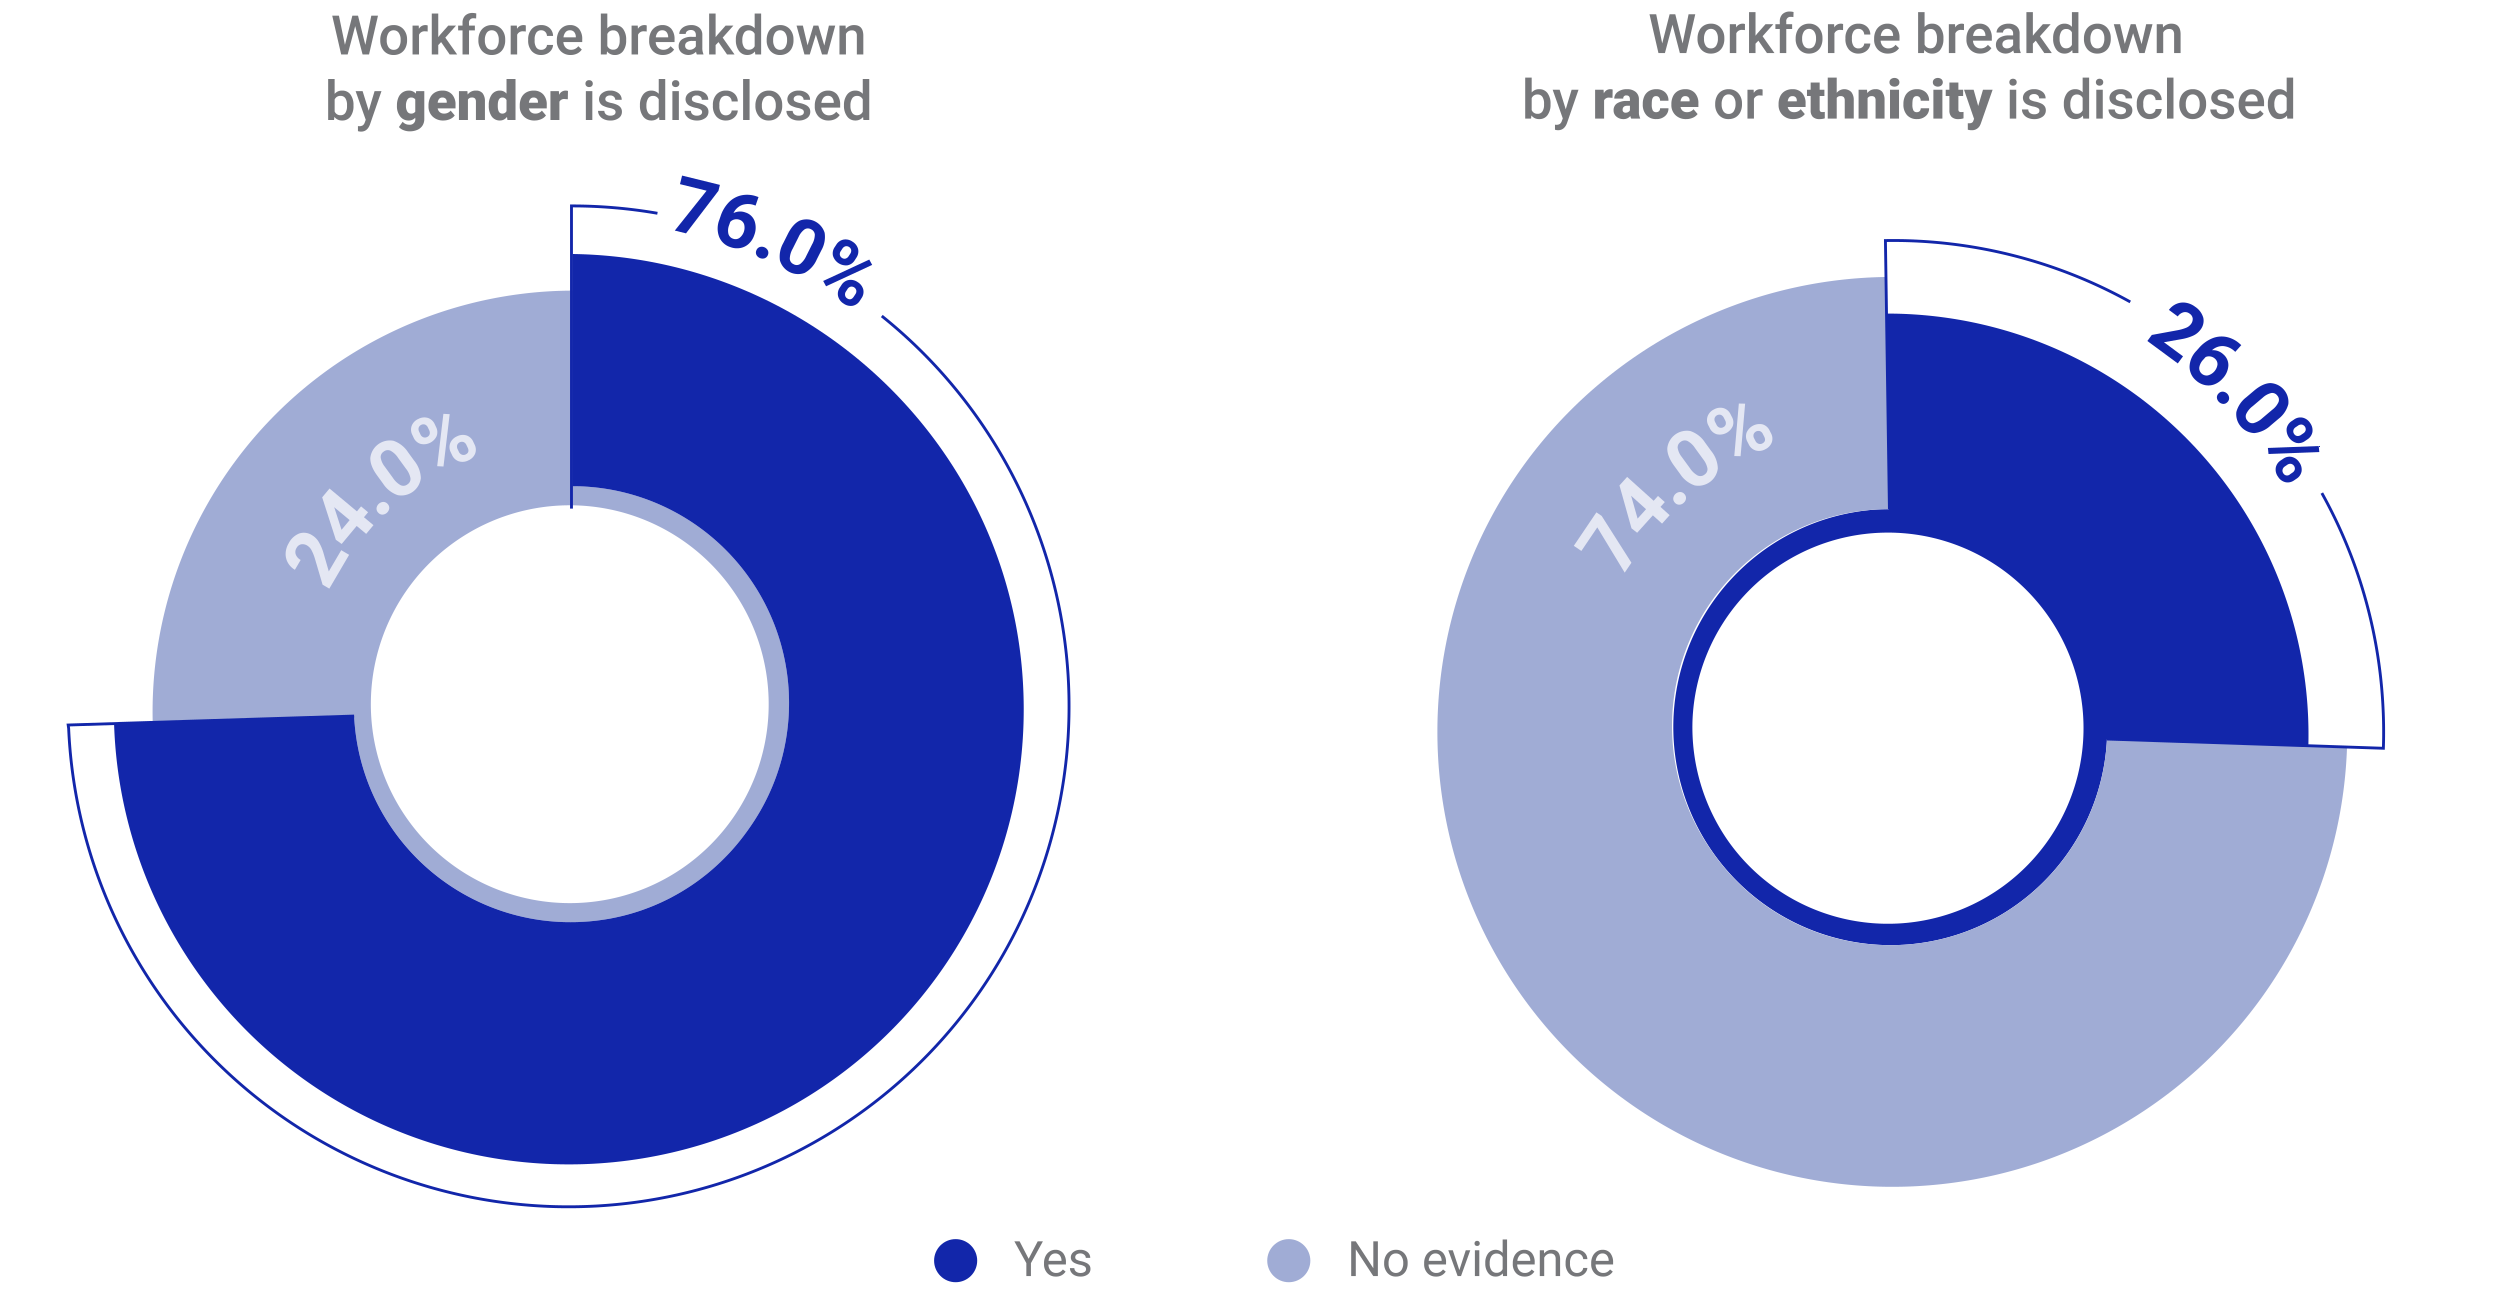 <svg xmlns="http://www.w3.org/2000/svg" viewBox="0 0 870 453.187">
  <g id="Layer_3" data-name="Layer 3">
    <path d="M260.764,288.183a75.451,75.451,0,0,0-56.92-118.846c-1.574-.1-3.136-.132-4.692-.133l.68-68.071A146.606,146.606,0,0,0,53.148,251.528l70.086-2.342a75.434,75.434,0,0,0,137.53,39Zm-5.6-3.671a69.224,69.224,0,1,1,12.3-41.767A69.161,69.161,0,0,1,255.164,284.512Z" fill="#a0acd5"/>
    <path d="M39.7,251.978l13.448-.45,70.086-2.342a76.234,76.234,0,0,0,.753,7.588,75.365,75.365,0,0,0,77.107,64.1h0c1.173-.039,2.336-.113,3.494-.2.212-.017.423-.032.634-.05q1.663-.146,3.3-.363c.218-.028.435-.061.652-.091,1.122-.158,2.239-.333,3.344-.539.044-.008.086-.018.13-.027,1.071-.2,2.132-.432,3.186-.679.219-.051.438-.1.655-.153q1.548-.376,3.07-.818c.238-.068.474-.14.71-.211,1.028-.308,2.05-.63,3.058-.98.113-.039.223-.082.335-.122.924-.325,1.838-.672,2.745-1.032.245-.1.489-.192.732-.291q1.393-.57,2.755-1.194c.273-.124.543-.252.813-.38.882-.416,1.759-.843,2.621-1.292.218-.113.431-.231.647-.346q1.122-.6,2.22-1.232c.28-.162.561-.321.838-.485q1.209-.719,2.387-1.481c.307-.2.612-.4.917-.6q1.059-.705,2.094-1.443c.327-.234.649-.474.972-.713q.862-.637,1.7-1.3c.307-.241.615-.48.918-.726q1.022-.828,2.011-1.691c.325-.283.646-.57.967-.858q.811-.731,1.6-1.485c.395-.376.783-.757,1.169-1.142q.649-.647,1.284-1.308c.308-.322.618-.642.92-.969q.849-.92,1.665-1.868c.311-.359.617-.723.921-1.088q.633-.76,1.245-1.538.579-.733,1.139-1.482.506-.675,1-1.36c.274-.383.55-.764.817-1.153a75.45,75.45,0,0,0-56.923-118.841c-1.574-.1-3.136-.132-4.692-.133l.1-80.816C283.243,89.554,353.327,156.56,356.163,241.4A158.32,158.32,0,1,1,39.7,251.978Z" fill="#1226aa"/>
    <g>
      <path d="M250.02,66.406l-11.287,14.8-3.905-.961L245.9,66.365l-9.268-2.281.734-2.983,13.16,3.24Z" fill="#1226aa"/>
      <path d="M263.961,68.575l-1.019,2.968-.349-.12a6.47,6.47,0,0,0-4.371-.079,5.466,5.466,0,0,0-2.967,2.814,5.19,5.19,0,0,1,4.159-.216A4.889,4.889,0,0,1,262.6,76.93a7.186,7.186,0,0,1-.136,4.944,7.07,7.07,0,0,1-1.867,2.941,5.809,5.809,0,0,1-2.936,1.487,6.655,6.655,0,0,1-3.447-.292,6.22,6.22,0,0,1-3.947-3.585,8.18,8.18,0,0,1,.063-5.93l.445-1.3a12.328,12.328,0,0,1,2.908-4.835,8.647,8.647,0,0,1,4.407-2.4,9.926,9.926,0,0,1,5.275.411Zm-6.642,7.895a3.051,3.051,0,0,0-1.739-.089,2.889,2.889,0,0,0-1.46.841l-.376,1.095a5.128,5.128,0,0,0-.257,3.063,2.428,2.428,0,0,0,1.647,1.7,2.4,2.4,0,0,0,2.19-.271,4.539,4.539,0,0,0,1.628-4.762A2.493,2.493,0,0,0,257.319,76.47Z" fill="#1226aa"/>
      <path d="M263.234,87.1a1.922,1.922,0,0,1,1.137-1.124,2.382,2.382,0,0,1,2.844,1.2,1.916,1.916,0,0,1-.007,1.6,1.891,1.891,0,0,1-1.123,1.108,2.419,2.419,0,0,1-2.856-1.2A1.89,1.89,0,0,1,263.234,87.1Z" fill="#1226aa"/>
      <path d="M284.252,90.253a9.729,9.729,0,0,1-4.2,4.707,6.584,6.584,0,0,1-8.622-4.278,9.439,9.439,0,0,1,1.138-6.065l1.583-3.158q1.8-3.6,4.226-4.71a6.6,6.6,0,0,1,8.6,4.286,9.4,9.4,0,0,1-1.135,6.059Zm-1.666-5.18a7.019,7.019,0,0,0,.975-3.4,2.2,2.2,0,0,0-1.333-1.886,2.166,2.166,0,0,0-2.238.037,6.594,6.594,0,0,0-2.059,2.592l-2.093,4.176A7.392,7.392,0,0,0,274.845,90a2.176,2.176,0,0,0,1.322,1.939,2.14,2.14,0,0,0,2.294-.075,7.213,7.213,0,0,0,2.08-2.707Z" fill="#1226aa"/>
      <path d="M287.473,99.633l-1.009-1.855,16.045-7.449,1.01,1.855Zm3.552-14.477a3.8,3.8,0,0,1,2.527-1.776,4.16,4.16,0,0,1,3.119.72,4.221,4.221,0,0,1,1.946,2.567,3.863,3.863,0,0,1-.648,3.094l-.518.8a3.746,3.746,0,0,1-2.523,1.77,4.734,4.734,0,0,1-5.049-3.3,3.836,3.836,0,0,1,.635-3.087Zm1.79,14.056a3.748,3.748,0,0,1,2.538-1.768,4.218,4.218,0,0,1,3.112.73,4.266,4.266,0,0,1,1.948,2.552,3.845,3.845,0,0,1-.65,3.11l-.518.8a3.778,3.778,0,0,1-2.509,1.772,4.178,4.178,0,0,1-3.123-.737,4.238,4.238,0,0,1-1.954-2.58,3.824,3.824,0,0,1,.624-3.057Zm-.224-11.823a1.774,1.774,0,0,0-.313,1.314,1.559,1.559,0,0,0,.736,1.054,1.494,1.494,0,0,0,1.25.233,1.889,1.889,0,0,0,1.077-.856l.532-.817a1.848,1.848,0,0,0,.335-1.309,1.695,1.695,0,0,0-1.985-1.3,1.882,1.882,0,0,0-1.106.876Zm1.784,14.067a1.764,1.764,0,0,0-.28,1.3,1.55,1.55,0,0,0,.713,1.078q1.349.879,2.319-.613l.548-.839a1.791,1.791,0,0,0,.319-1.31,1.7,1.7,0,0,0-1.988-1.3,1.846,1.846,0,0,0-1.092.854Z" fill="#1226aa"/>
    </g>
    <path d="M655.364,328.877a75.439,75.439,0,0,0,77.861-71.691l70.086,2.342a146.606,146.606,0,0,0-146.684-150.4l.679,68.071c-1.555,0-3.117.035-4.691.133a75.9,75.9,0,0,0,2.749,151.54Zm-66.373-78.132a68.064,68.064,0,1,1,12.3,41.767A69.222,69.222,0,0,1,588.991,250.745Z" fill="#1226aa"/>
    <g>
      <g>
        <path d="M357.966,438.062l3.154-6.068h1.809l-4.167,7.579v4.507h-1.593v-4.507L353,431.994h1.826Z" fill="#76777a"/>
        <path d="M367.437,444.246a3.923,3.923,0,0,1-2.972-1.2,4.45,4.45,0,0,1-1.145-3.208v-.282a5.382,5.382,0,0,1,.51-2.387,3.971,3.971,0,0,1,1.428-1.643,3.586,3.586,0,0,1,1.988-.594,3.363,3.363,0,0,1,2.722,1.154,4.991,4.991,0,0,1,.972,3.3v.64h-6.085a3.2,3.2,0,0,0,.776,2.146,2.44,2.44,0,0,0,1.889.817,2.671,2.671,0,0,0,1.378-.332,3.459,3.459,0,0,0,.987-.88l.938.731A3.77,3.77,0,0,1,367.437,444.246Zm-.191-8.051a2.049,2.049,0,0,0-1.561.676,3.29,3.29,0,0,0-.78,1.9h4.5v-.116a2.925,2.925,0,0,0-.631-1.814A1.931,1.931,0,0,0,367.246,436.2Z" fill="#76777a"/>
        <path d="M377.946,441.7a1.131,1.131,0,0,0-.47-.967,4.525,4.525,0,0,0-1.635-.593,7.762,7.762,0,0,1-1.851-.6,2.639,2.639,0,0,1-1.013-.83,1.99,1.99,0,0,1-.327-1.146,2.329,2.329,0,0,1,.933-1.867,3.649,3.649,0,0,1,2.387-.764,3.749,3.749,0,0,1,2.477.789,2.5,2.5,0,0,1,.951,2.017h-1.544a1.387,1.387,0,0,0-.535-1.088,2.009,2.009,0,0,0-1.349-.456,2.105,2.105,0,0,0-1.312.365,1.152,1.152,0,0,0-.473.955.931.931,0,0,0,.44.838,5.4,5.4,0,0,0,1.59.539,8.3,8.3,0,0,1,1.863.615,2.71,2.71,0,0,1,1.058.859,2.11,2.11,0,0,1,.345,1.224,2.3,2.3,0,0,1-.963,1.93,4.034,4.034,0,0,1-2.5.726,4.527,4.527,0,0,1-1.909-.381,3.107,3.107,0,0,1-1.3-1.067,2.573,2.573,0,0,1-.468-1.482h1.535a1.591,1.591,0,0,0,.618,1.225,2.4,2.4,0,0,0,1.524.452,2.467,2.467,0,0,0,1.4-.353A1.083,1.083,0,0,0,377.946,441.7Z" fill="#76777a"/>
      </g>
      <circle cx="332.564" cy="438.713" r="7.5" fill="#1226aa"/>
    </g>
    <g>
      <g>
        <path d="M479.5,444.08h-1.6l-6.085-9.313v9.313h-1.6V431.994h1.6l6.1,9.355v-9.355H479.5Z" fill="#76777a"/>
        <path d="M481.685,439.507a5.3,5.3,0,0,1,.519-2.374,3.87,3.87,0,0,1,1.444-1.627,3.93,3.93,0,0,1,2.113-.573,3.785,3.785,0,0,1,2.967,1.27,4.884,4.884,0,0,1,1.133,3.378v.108a5.348,5.348,0,0,1-.5,2.354,3.81,3.81,0,0,1-1.436,1.622,3.971,3.971,0,0,1-2.146.581,3.777,3.777,0,0,1-2.959-1.27,4.861,4.861,0,0,1-1.133-3.361Zm1.544.182a3.843,3.843,0,0,0,.693,2.4,2.349,2.349,0,0,0,3.715-.012,4.2,4.2,0,0,0,.689-2.569,3.835,3.835,0,0,0-.7-2.395,2.231,2.231,0,0,0-1.863-.917,2.2,2.2,0,0,0-1.835.9A4.172,4.172,0,0,0,483.229,439.689Z" fill="#76777a"/>
        <path d="M499.723,444.246a3.923,3.923,0,0,1-2.972-1.2,4.451,4.451,0,0,1-1.146-3.208v-.282a5.4,5.4,0,0,1,.511-2.387,3.971,3.971,0,0,1,1.428-1.643,3.586,3.586,0,0,1,1.988-.594,3.363,3.363,0,0,1,2.722,1.154,4.991,4.991,0,0,1,.972,3.3v.64h-6.085a3.2,3.2,0,0,0,.776,2.146,2.44,2.44,0,0,0,1.889.817,2.671,2.671,0,0,0,1.378-.332,3.459,3.459,0,0,0,.987-.88l.938.731A3.77,3.77,0,0,1,499.723,444.246Zm-.191-8.051a2.049,2.049,0,0,0-1.561.676,3.3,3.3,0,0,0-.78,1.9h4.5v-.116a2.931,2.931,0,0,0-.631-1.814A1.93,1.93,0,0,0,499.532,436.2Z" fill="#76777a"/>
        <path d="M507.857,442l2.225-6.9h1.569l-3.221,8.981h-1.17l-3.254-8.981h1.569Z" fill="#76777a"/>
        <path d="M513.137,432.717a.918.918,0,0,1,.228-.631.856.856,0,0,1,.676-.258.87.87,0,0,1,.681.258.908.908,0,0,1,.233.631.876.876,0,0,1-.233.622.887.887,0,0,1-.681.249.872.872,0,0,1-.676-.249A.886.886,0,0,1,513.137,432.717Zm1.66,11.363h-1.536V435.1H514.8Z" fill="#76777a"/>
        <path d="M516.88,439.515a5.259,5.259,0,0,1,.98-3.324,3.332,3.332,0,0,1,5.063-.179V431.33h1.536v12.75h-1.411l-.075-.962a3.128,3.128,0,0,1-2.565,1.128,3.066,3.066,0,0,1-2.544-1.278,5.318,5.318,0,0,1-.984-3.337Zm1.536.174a3.979,3.979,0,0,0,.631,2.391,2.037,2.037,0,0,0,1.743.863,2.24,2.24,0,0,0,2.133-1.311v-4.126a2.258,2.258,0,0,0-2.116-1.27,2.049,2.049,0,0,0-1.76.872A4.383,4.383,0,0,0,518.416,439.689Z" fill="#76777a"/>
        <path d="M530.568,444.246a3.921,3.921,0,0,1-2.971-1.2,4.451,4.451,0,0,1-1.146-3.208v-.282a5.383,5.383,0,0,1,.511-2.387,3.976,3.976,0,0,1,1.427-1.643,3.591,3.591,0,0,1,1.988-.594,3.364,3.364,0,0,1,2.723,1.154,4.991,4.991,0,0,1,.971,3.3v.64h-6.084a3.2,3.2,0,0,0,.776,2.146,2.439,2.439,0,0,0,1.888.817,2.666,2.666,0,0,0,1.378-.332,3.463,3.463,0,0,0,.988-.88l.938.731A3.773,3.773,0,0,1,530.568,444.246Zm-.191-8.051a2.047,2.047,0,0,0-1.56.676,3.283,3.283,0,0,0-.78,1.9h4.5v-.116a2.931,2.931,0,0,0-.631-1.814A1.933,1.933,0,0,0,530.377,436.2Z" fill="#76777a"/>
        <path d="M537.3,435.1l.05,1.129a3.274,3.274,0,0,1,2.69-1.3q2.846,0,2.872,3.212v5.935h-1.536v-5.943a2.073,2.073,0,0,0-.444-1.436,1.78,1.78,0,0,0-1.357-.465,2.215,2.215,0,0,0-1.312.4,2.7,2.7,0,0,0-.88,1.046v6.4h-1.535V435.1Z" fill="#76777a"/>
        <path d="M548.83,442.993a2.213,2.213,0,0,0,1.436-.5,1.753,1.753,0,0,0,.681-1.245H552.4a2.773,2.773,0,0,1-.531,1.469,3.494,3.494,0,0,1-1.307,1.112,3.769,3.769,0,0,1-1.731.415,3.7,3.7,0,0,1-2.918-1.224,4.875,4.875,0,0,1-1.083-3.349v-.258a5.392,5.392,0,0,1,.482-2.332,3.66,3.66,0,0,1,1.382-1.586,3.927,3.927,0,0,1,2.129-.564,3.6,3.6,0,0,1,2.511.905,3.234,3.234,0,0,1,1.066,2.349h-1.452a2.124,2.124,0,0,0-.66-1.432,2.055,2.055,0,0,0-1.465-.56,2.15,2.15,0,0,0-1.814.842,3.958,3.958,0,0,0-.643,2.437v.29a3.88,3.88,0,0,0,.639,2.391A2.159,2.159,0,0,0,548.83,442.993Z" fill="#76777a"/>
        <path d="M557.853,444.246a3.923,3.923,0,0,1-2.972-1.2,4.455,4.455,0,0,1-1.145-3.208v-.282a5.4,5.4,0,0,1,.51-2.387,3.978,3.978,0,0,1,1.428-1.643,3.586,3.586,0,0,1,1.988-.594,3.365,3.365,0,0,1,2.723,1.154,5,5,0,0,1,.971,3.3v.64h-6.085a3.19,3.19,0,0,0,.777,2.146,2.438,2.438,0,0,0,1.888.817,2.671,2.671,0,0,0,1.378-.332,3.463,3.463,0,0,0,.988-.88l.938.731A3.773,3.773,0,0,1,557.853,444.246Zm-.191-8.051a2.046,2.046,0,0,0-1.56.676,3.291,3.291,0,0,0-.781,1.9h4.5v-.116a2.919,2.919,0,0,0-.631-1.814A1.93,1.93,0,0,0,557.662,436.2Z" fill="#76777a"/>
      </g>
      <circle cx="448.498" cy="438.713" r="7.5" fill="#a0acd5"/>
    </g>
    <g>
      <path d="M121.5,193.076l-6.9,11.769-2.335-1.369L109.6,194.45a15.841,15.841,0,0,0-1.19-2.972,4.066,4.066,0,0,0-1.447-1.587,3.05,3.05,0,0,0-2.138-.476,2.419,2.419,0,0,0-1.622,1.267,2.611,2.611,0,0,0-.273,2.29,3.654,3.654,0,0,0,1.7,1.893l-2.006,3.42a6.514,6.514,0,0,1-2.426-2.429,6.126,6.126,0,0,1-.794-3.31,7.461,7.461,0,0,1,1.082-3.534,7.066,7.066,0,0,1,3.691-3.375,5.221,5.221,0,0,1,4.458.641,6.688,6.688,0,0,1,2.207,2.182,16.716,16.716,0,0,1,1.751,4.069l1.827,6.318,4.329-7.383Z" fill="#e4e7f3"/>
      <path d="M124.207,177.956l1.444-1.733,2.447,2.039L126.654,180l3.308,2.758-2.53,3.034-3.308-2.757L118.9,189.3l-2.025-1.457-4.758-14.77,2.556-3.066Zm-5.349,6.416,2.819-3.381-5.4-4.5.18.488Z" fill="#e4e7f3"/>
      <path d="M131.62,178.413a1.984,1.984,0,0,1-.582-1.552,2.471,2.471,0,0,1,2.336-2.186,1.988,1.988,0,0,1,1.51.684,1.956,1.956,0,0,1,.573,1.532,2.512,2.512,0,0,1-2.346,2.2A1.961,1.961,0,0,1,131.62,178.413Z" fill="#e4e7f3"/>
      <path d="M144.117,160.295a10.082,10.082,0,0,1,2.334,6.113,6.832,6.832,0,0,1-8.047,5.9,9.793,9.793,0,0,1-5.046-3.938l-2.155-2.963q-2.452-3.373-2.325-6.138a6.844,6.844,0,0,1,8.043-5.874,9.76,9.76,0,0,1,5.041,3.932Zm-5.565-.934a7.288,7.288,0,0,0-2.668-2.519,2.287,2.287,0,0,0-2.372.33,2.246,2.246,0,0,0-1.032,2.079,6.807,6.807,0,0,0,1.406,3.131l2.85,3.918a7.655,7.655,0,0,0,2.665,2.537,2.257,2.257,0,0,0,2.416-.293,2.218,2.218,0,0,0,1.023-2.149,7.468,7.468,0,0,0-1.5-3.205Z" fill="#e4e7f3"/>
      <path d="M143.484,151.334a3.934,3.934,0,0,1-.193-3.2,4.315,4.315,0,0,1,2.333-2.362,4.38,4.38,0,0,1,3.325-.321,4.015,4.015,0,0,1,2.379,2.257l.42.89a3.884,3.884,0,0,1,.189,3.191,4.911,4.911,0,0,1-5.66,2.661,3.982,3.982,0,0,1-2.38-2.241Zm2.823-.167a1.844,1.844,0,0,0,.989.992,1.622,1.622,0,0,0,1.332-.077,1.544,1.544,0,0,0,.885-.976,1.961,1.961,0,0,0-.169-1.417l-.431-.914a1.926,1.926,0,0,0-.974-1.008,1.758,1.758,0,0,0-2.229,1.044,1.957,1.957,0,0,0,.171,1.453Zm8.023,11.181-2.187-.117,2.157-18.219,2.187.118Zm2.536-4.944a3.884,3.884,0,0,1-.18-3.2,4.375,4.375,0,0,1,2.338-2.35,4.427,4.427,0,0,1,3.313-.33,3.985,3.985,0,0,1,2.391,2.266l.42.891a3.91,3.91,0,0,1,.2,3.178A4.332,4.332,0,0,1,163,160.212a4.383,4.383,0,0,1-3.34.32,3.963,3.963,0,0,1-2.359-2.213Zm2.829-.155a1.83,1.83,0,0,0,.993.953,1.608,1.608,0,0,0,1.341-.043q1.507-.711.721-2.381l-.443-.939a1.863,1.863,0,0,0-.983-1,1.768,1.768,0,0,0-2.226,1.05,1.915,1.915,0,0,0,.16,1.429Z" fill="#e4e7f3"/>
    </g>
    <g>
      <path d="M757.866,126.475l-10.586-7.813,1.55-2.1,8.926-1.638a15.3,15.3,0,0,0,2.971-.839,3.915,3.915,0,0,0,1.667-1.227,2.934,2.934,0,0,0,.675-2,2.337,2.337,0,0,0-1.051-1.685,2.516,2.516,0,0,0-2.167-.494,3.527,3.527,0,0,0-1.989,1.441l-3.077-2.27a6.3,6.3,0,0,1,2.577-2.081,5.9,5.9,0,0,1,3.254-.424,7.188,7.188,0,0,1,3.279,1.4,6.814,6.814,0,0,1,2.862,3.882,5.04,5.04,0,0,1-1.067,4.21,6.455,6.455,0,0,1-2.317,1.895,16.113,16.113,0,0,1-4.079,1.266L753.05,119.1l6.641,4.9Z" fill="#1226aa"/>
      <path d="M779.967,120.105l-2.089,2.341-.276-.246a6.479,6.479,0,0,0-4-1.767,5.462,5.462,0,0,0-3.826,1.446,5.193,5.193,0,0,1,3.918,1.411,4.891,4.891,0,0,1,1.776,3.989,7.194,7.194,0,0,1-2.041,4.5,7.079,7.079,0,0,1-2.861,1.987,5.824,5.824,0,0,1-3.283.234,6.673,6.673,0,0,1-3.065-1.6,6.223,6.223,0,0,1-2.249-4.835,8.188,8.188,0,0,1,2.356-5.442l.913-1.023a12.331,12.331,0,0,1,4.555-3.331,8.651,8.651,0,0,1,4.994-.507,9.924,9.924,0,0,1,4.7,2.422Zm-9.183,4.7a3.048,3.048,0,0,0-1.568-.756,2.89,2.89,0,0,0-1.672.21l-.771.864a5.128,5.128,0,0,0-1.424,2.724,2.564,2.564,0,0,0,2.984,2.8,4.539,4.539,0,0,0,3.347-3.759A2.494,2.494,0,0,0,770.784,124.809Z" fill="#1226aa"/>
      <path d="M772.1,136.89a1.919,1.919,0,0,1,1.485-.592,2.383,2.383,0,0,1,2.153,2.21,1.921,1.921,0,0,1-.63,1.47,1.9,1.9,0,0,1-1.466.582,2.421,2.421,0,0,1-2.162-2.219A1.889,1.889,0,0,1,772.1,136.89Z" fill="#1226aa"/>
      <path d="M790.214,148.04a9.727,9.727,0,0,1-5.713,2.678,6.588,6.588,0,0,1-6.249-7.32,9.448,9.448,0,0,1,3.429-5.132l2.7-2.282q3.069-2.6,5.736-2.672a6.6,6.6,0,0,1,6.221,7.318,9.411,9.411,0,0,1-3.424,5.127Zm.5-5.418a7.015,7.015,0,0,0,2.232-2.745,2.2,2.2,0,0,0-.484-2.258,2.167,2.167,0,0,0-2.073-.845,6.576,6.576,0,0,0-2.911,1.575l-3.566,3.018a7.372,7.372,0,0,0-2.251,2.744,2.176,2.176,0,0,0,.454,2.3,2.14,2.14,0,0,0,2.139.832,7.209,7.209,0,0,0,2.976-1.673Z" fill="#1226aa"/>
      <path d="M789.443,157.991l-.216-2.1,17.678-.673.215,2.1Zm5.089,1.675a3.744,3.744,0,0,1,3.024-.651,4.218,4.218,0,0,1,2.588,1.875,4.262,4.262,0,0,1,.811,3.107,3.845,3.845,0,0,1-1.8,2.617l-.786.534a3.776,3.776,0,0,1-3,.665,4.178,4.178,0,0,1-2.6-1.887,4.228,4.228,0,0,1-.806-3.134,3.82,3.82,0,0,1,1.755-2.578Zm.572,2.672a1.753,1.753,0,0,0-.759,1.089,1.549,1.549,0,0,0,.241,1.27,1.5,1.5,0,0,0,2.376.331l.829-.563a1.8,1.8,0,0,0,.8-1.085,1.7,1.7,0,0,0-1.333-1.964,1.851,1.851,0,0,0-1.338.366Zm3.206-16.329a3.8,3.8,0,0,1,3.017-.662,4.165,4.165,0,0,1,2.6,1.869,4.225,4.225,0,0,1,.8,3.119,3.871,3.871,0,0,1-1.794,2.6l-.785.533a3.741,3.741,0,0,1-3.011.659,4.737,4.737,0,0,1-3.383-4.994,3.84,3.84,0,0,1,1.778-2.6Zm.582,2.664a1.783,1.783,0,0,0-.8,1.091,1.569,1.569,0,0,0,.272,1.258,1.491,1.491,0,0,0,1.063.7,1.889,1.889,0,0,0,1.324-.372l.807-.549a1.847,1.847,0,0,0,.814-1.078,1.7,1.7,0,0,0-1.328-1.967,1.885,1.885,0,0,0-1.358.381Z" fill="#1226aa"/>
    </g>
    <path d="M816.759,259.978l-13.448-.45-70.086-2.342a76.234,76.234,0,0,1-.753,7.588,75.365,75.365,0,0,1-77.107,64.1h0c-1.173-.039-2.336-.113-3.494-.2-.212-.017-.423-.032-.634-.05q-1.663-.146-3.3-.363c-.218-.028-.435-.061-.652-.091-1.122-.158-2.239-.333-3.344-.539-.044-.008-.087-.018-.13-.027-1.072-.2-2.132-.432-3.186-.679-.219-.051-.438-.1-.655-.153q-1.549-.376-3.071-.818c-.237-.068-.473-.14-.709-.211-1.028-.308-2.05-.63-3.058-.98-.113-.039-.223-.082-.335-.122-.925-.325-1.839-.672-2.745-1.032-.245-.1-.49-.192-.732-.291q-1.394-.57-2.756-1.194c-.272-.124-.542-.252-.812-.38-.883-.416-1.759-.843-2.622-1.292-.217-.113-.431-.231-.647-.346q-1.121-.6-2.219-1.232c-.28-.162-.561-.321-.838-.485q-1.209-.719-2.387-1.481c-.307-.2-.612-.4-.917-.6q-1.059-.705-2.094-1.443c-.327-.234-.649-.474-.972-.713q-.863-.637-1.705-1.3c-.307-.241-.616-.48-.919-.726q-1.02-.828-2.01-1.691-.488-.424-.967-.858-.812-.731-1.6-1.485c-.4-.376-.783-.757-1.169-1.142q-.649-.647-1.284-1.308c-.308-.322-.618-.642-.92-.969q-.849-.92-1.665-1.868c-.311-.359-.617-.723-.922-1.088q-.633-.76-1.245-1.538-.579-.733-1.138-1.482-.505-.675-1-1.36c-.274-.383-.55-.764-.818-1.153a75.45,75.45,0,0,1,56.924-118.841c1.574-.1,3.136-.132,4.691-.133l-1.1-80.816a158.319,158.319,0,1,0,160.554,163.59Z" fill="#a0acd5"/>
    <g>
      <path d="M557.379,179.537l10.356,16.289-2.335,3.455-9.537-15.751-5.542,8.2-2.639-1.784,7.87-11.645Z" fill="#e4e7f3"/>
      <path d="M575.473,174.269l1.51-1.676,2.367,2.132-1.51,1.676,3.2,2.882-2.644,2.936-3.2-2.882-5.462,6.065-1.969-1.533-4.188-14.941,2.671-2.966Zm-5.59,6.208,2.946-3.272-5.222-4.7.161.5Z" fill="#e4e7f3"/>
      <path d="M582.854,174.925a1.987,1.987,0,0,1-.552-1.563,2.469,2.469,0,0,1,2.377-2.141,1.988,1.988,0,0,1,1.5.712,1.964,1.964,0,0,1,.544,1.544,2.287,2.287,0,0,1-.81,1.511,2.263,2.263,0,0,1-1.578.639A1.964,1.964,0,0,1,582.854,174.925Z" fill="#e4e7f3"/>
      <path d="M595.468,156.908a10.089,10.089,0,0,1,2.336,6.112,6.829,6.829,0,0,1-8.045,5.907,9.775,9.775,0,0,1-5.046-3.935l-2.157-2.963q-2.454-3.37-2.328-6.135a6.843,6.843,0,0,1,8.04-5.879,9.767,9.767,0,0,1,5.043,3.93Zm-5.565-.931a7.279,7.279,0,0,0-2.67-2.517,2.287,2.287,0,0,0-2.373.33,2.248,2.248,0,0,0-1.031,2.079A6.824,6.824,0,0,0,585.238,159l2.851,3.917a7.653,7.653,0,0,0,2.667,2.536,2.258,2.258,0,0,0,2.415-.294,2.221,2.221,0,0,0,1.023-2.15,7.474,7.474,0,0,0-1.5-3.2Z" fill="#e4e7f3"/>
      <path d="M594.535,148.088a3.939,3.939,0,0,1-.292-3.19,4.315,4.315,0,0,1,2.257-2.434,4.387,4.387,0,0,1,3.314-.425,4.008,4.008,0,0,1,2.448,2.181l.448.876A3.884,3.884,0,0,1,603,148.28a4.908,4.908,0,0,1-5.574,2.837,3.978,3.978,0,0,1-2.448-2.165Zm2.817-.257a1.844,1.844,0,0,0,1.02.961,1.622,1.622,0,0,0,1.329-.118,1.551,1.551,0,0,0,.854-1,1.957,1.957,0,0,0-.214-1.411l-.46-.9a1.913,1.913,0,0,0-1-.977,1.758,1.758,0,0,0-2.194,1.113,1.959,1.959,0,0,0,.216,1.448Zm8.37,10.924-2.189-.049,1.584-18.277,2.189.049Zm2.38-5.021a3.882,3.882,0,0,1-.28-3.2,4.922,4.922,0,0,1,5.564-2.855,3.99,3.99,0,0,1,2.461,2.19l.447.877a3.911,3.911,0,0,1,.3,3.17,4.332,4.332,0,0,1-2.275,2.428,4.389,4.389,0,0,1-3.33.426,3.967,3.967,0,0,1-2.427-2.139Zm2.823-.243a1.825,1.825,0,0,0,1.022.92,1.6,1.6,0,0,0,1.338-.084q1.486-.759.647-2.4L613.46,151a1.863,1.863,0,0,0-1.014-.964,1.769,1.769,0,0,0-2.192,1.119,1.916,1.916,0,0,0,.2,1.423Z" fill="#e4e7f3"/>
    </g>
    <path d="M228.792,74.221a175.328,175.328,0,0,0-29.915-2.559V177" fill="none" stroke="#1226aa" stroke-miterlimit="10"/>
    <path d="M306.864,109.973A174.155,174.155,0,1,1,23.893,253.531l-.168-1.226,99.509-3.119" fill="none" stroke="#1226aa" stroke-miterlimit="10"/>
    <path d="M808,171.592a170.294,170.294,0,0,1,21.171,72.483q.513,8.233.246,16.322l-96.195-3.215" fill="none" stroke="#1226aa" stroke-miterlimit="10"/>
    <path d="M657.519,177.2l-1.392-93.486a170.054,170.054,0,0,1,85.208,21.356" fill="none" stroke="#1226aa" stroke-miterlimit="10"/>
    <g>
      <path d="M127.135,15.613l2.079-10.168h2.328l-3.117,13.508H126.18l-2.57-9.862-2.625,9.862H118.73L115.613,5.445h2.329l2.1,10.149,2.579-10.149h1.967Z" fill="#76777a"/>
      <path d="M132.331,13.841a5.924,5.924,0,0,1,.584-2.658,4.272,4.272,0,0,1,1.642-1.819,4.632,4.632,0,0,1,2.431-.635,4.383,4.383,0,0,1,3.3,1.308,5.152,5.152,0,0,1,1.369,3.47l.009.529a5.963,5.963,0,0,1-.571,2.653A4.219,4.219,0,0,1,139.46,18.5a4.657,4.657,0,0,1-2.453.64,4.354,4.354,0,0,1-3.4-1.415,5.419,5.419,0,0,1-1.275-3.771Zm2.254.2a4.053,4.053,0,0,0,.64,2.426,2.083,2.083,0,0,0,1.782.876,2.06,2.06,0,0,0,1.776-.89,4.466,4.466,0,0,0,.636-2.607,3.992,3.992,0,0,0-.654-2.412,2.089,2.089,0,0,0-1.777-.891,2.066,2.066,0,0,0-1.753.877A4.374,4.374,0,0,0,134.585,14.036Z" fill="#76777a"/>
      <path d="M148.826,10.974a5.634,5.634,0,0,0-.919-.074,2.068,2.068,0,0,0-2.087,1.187v6.866h-2.254V8.914h2.152l.056,1.123a2.539,2.539,0,0,1,2.263-1.308,2.1,2.1,0,0,1,.8.13Z" fill="#76777a"/>
      <path d="M153.511,14.648l-1,1.03v3.275h-2.254V4.7h2.254v8.219l.705-.881,2.774-3.127H158.7L154.968,13.1l4.128,5.854h-2.607Z" fill="#76777a"/>
      <path d="M160.961,18.953V10.584H159.43V8.914h1.531V8a3.449,3.449,0,0,1,.927-2.579,3.556,3.556,0,0,1,2.6-.909,5.183,5.183,0,0,1,1.262.167l-.056,1.762a4.477,4.477,0,0,0-.863-.074,1.448,1.448,0,0,0-1.614,1.661v.89h2.041v1.67h-2.041v8.369Z" fill="#76777a"/>
      <path d="M166.481,13.841a5.924,5.924,0,0,1,.584-2.658,4.272,4.272,0,0,1,1.642-1.819,4.632,4.632,0,0,1,2.431-.635,4.385,4.385,0,0,1,3.3,1.308,5.146,5.146,0,0,1,1.368,3.47l.01.529a5.963,5.963,0,0,1-.571,2.653A4.219,4.219,0,0,1,173.61,18.5a4.658,4.658,0,0,1-2.454.64,4.353,4.353,0,0,1-3.4-1.415,5.419,5.419,0,0,1-1.275-3.771Zm2.254.2a4.046,4.046,0,0,0,.64,2.426,2.082,2.082,0,0,0,1.781.876,2.06,2.06,0,0,0,1.777-.89,4.466,4.466,0,0,0,.636-2.607,3.992,3.992,0,0,0-.654-2.412,2.091,2.091,0,0,0-1.777-.891,2.069,2.069,0,0,0-1.754.877A4.382,4.382,0,0,0,168.735,14.036Z" fill="#76777a"/>
      <path d="M182.976,10.974a5.634,5.634,0,0,0-.919-.074,2.068,2.068,0,0,0-2.087,1.187v6.866h-2.254V8.914h2.152l.056,1.123a2.539,2.539,0,0,1,2.263-1.308,2.1,2.1,0,0,1,.8.13Z" fill="#76777a"/>
      <path d="M188.347,17.338a2.042,2.042,0,0,0,1.4-.491,1.682,1.682,0,0,0,.594-1.216h2.125a3.313,3.313,0,0,1-.585,1.749,3.844,3.844,0,0,1-1.484,1.285,4.431,4.431,0,0,1-2.023.473,4.281,4.281,0,0,1-3.34-1.364,5.41,5.41,0,0,1-1.234-3.766v-.232a5.319,5.319,0,0,1,1.225-3.669,4.241,4.241,0,0,1,3.34-1.378,4.125,4.125,0,0,1,2.918,1.044,3.741,3.741,0,0,1,1.183,2.741h-2.125a2.065,2.065,0,0,0-.589-1.419,1.9,1.9,0,0,0-1.406-.557,1.982,1.982,0,0,0-1.688.793,4.045,4.045,0,0,0-.6,2.408V14.1a4.114,4.114,0,0,0,.589,2.436A1.982,1.982,0,0,0,188.347,17.338Z" fill="#76777a"/>
      <path d="M198.59,19.138a4.666,4.666,0,0,1-3.475-1.35,4.9,4.9,0,0,1-1.331-3.6v-.278a6.019,6.019,0,0,1,.58-2.686,4.41,4.41,0,0,1,1.628-1.841,4.306,4.306,0,0,1,2.338-.659,3.939,3.939,0,0,1,3.168,1.308,5.533,5.533,0,0,1,1.118,3.7v.909h-6.559a3.018,3.018,0,0,0,.83,1.967,2.494,2.494,0,0,0,1.832.723,3.054,3.054,0,0,0,2.524-1.252l1.215,1.159a4.051,4.051,0,0,1-1.609,1.4A5.04,5.04,0,0,1,198.59,19.138Zm-.269-8.6a1.9,1.9,0,0,0-1.5.649A3.371,3.371,0,0,0,196.094,13h4.3v-.167a2.735,2.735,0,0,0-.6-1.711A1.881,1.881,0,0,0,198.321,10.538Z" fill="#76777a"/>
      <path d="M217.905,14.036a6.03,6.03,0,0,1-1.044,3.72,3.4,3.4,0,0,1-2.871,1.382,3.275,3.275,0,0,1-2.746-1.271l-.111,1.086h-2.041V4.7h2.254V9.879a3.261,3.261,0,0,1,2.625-1.15,3.438,3.438,0,0,1,2.886,1.364,6.135,6.135,0,0,1,1.048,3.813Zm-2.254-.2a4.26,4.26,0,0,0-.576-2.45,1.915,1.915,0,0,0-1.67-.816,2.093,2.093,0,0,0-2.059,1.28v4.138a2.115,2.115,0,0,0,2.078,1.308,1.9,1.9,0,0,0,1.633-.788,4.141,4.141,0,0,0,.594-2.385Z" fill="#76777a"/>
      <path d="M225.049,10.974a5.634,5.634,0,0,0-.919-.074,2.067,2.067,0,0,0-2.087,1.187v6.866h-2.255V8.914h2.153L222,10.037a2.541,2.541,0,0,1,2.264-1.308,2.1,2.1,0,0,1,.8.13Z" fill="#76777a"/>
      <path d="M230.717,19.138a4.662,4.662,0,0,1-3.474-1.35,4.9,4.9,0,0,1-1.332-3.6v-.278a6.019,6.019,0,0,1,.58-2.686,4.416,4.416,0,0,1,1.628-1.841,4.306,4.306,0,0,1,2.338-.659,3.939,3.939,0,0,1,3.168,1.308,5.528,5.528,0,0,1,1.118,3.7v.909h-6.559a3.014,3.014,0,0,0,.831,1.967,2.493,2.493,0,0,0,1.832.723,3.051,3.051,0,0,0,2.523-1.252l1.216,1.159a4.054,4.054,0,0,1-1.61,1.4A5.037,5.037,0,0,1,230.717,19.138Zm-.269-8.6a1.9,1.9,0,0,0-1.5.649A3.364,3.364,0,0,0,228.221,13h4.3v-.167a2.747,2.747,0,0,0-.6-1.711A1.885,1.885,0,0,0,230.448,10.538Z" fill="#76777a"/>
      <path d="M242.49,18.953a3.468,3.468,0,0,1-.26-.938,3.791,3.791,0,0,1-5.1.26,2.757,2.757,0,0,1-.956-2.134,2.852,2.852,0,0,1,1.192-2.463,5.779,5.779,0,0,1,3.41-.858h1.382v-.659a1.76,1.76,0,0,0-.436-1.247,1.727,1.727,0,0,0-1.327-.469,1.987,1.987,0,0,0-1.261.385,1.192,1.192,0,0,0-.492.979h-2.255a2.506,2.506,0,0,1,.548-1.545,3.647,3.647,0,0,1,1.489-1.127,5.232,5.232,0,0,1,2.1-.408,4.211,4.211,0,0,1,2.811.886,3.158,3.158,0,0,1,1.076,2.491v4.527a5.125,5.125,0,0,0,.381,2.162v.158Zm-2.477-1.624A2.56,2.56,0,0,0,241.27,17a2.165,2.165,0,0,0,.886-.872V14.24h-1.215a3.324,3.324,0,0,0-1.884.436,1.413,1.413,0,0,0-.631,1.234,1.316,1.316,0,0,0,.432,1.034A1.667,1.667,0,0,0,240.013,17.329Z" fill="#76777a"/>
      <path d="M250.032,14.648l-1,1.03v3.275h-2.254V4.7h2.254v8.219l.706-.881,2.773-3.127h2.709L251.489,13.1l4.128,5.854H253.01Z" fill="#76777a"/>
      <path d="M256.081,13.859a5.972,5.972,0,0,1,1.076-3.725,3.45,3.45,0,0,1,2.886-1.405,3.278,3.278,0,0,1,2.579,1.113V4.7h2.254v14.25h-2.041l-.111-1.04a3.322,3.322,0,0,1-2.7,1.225,3.43,3.43,0,0,1-2.853-1.419A6.194,6.194,0,0,1,256.081,13.859Zm2.255.2a4.175,4.175,0,0,0,.589,2.389,1.911,1.911,0,0,0,1.674.858,2.129,2.129,0,0,0,2.023-1.234V11.781a2.1,2.1,0,0,0-2-1.206,1.927,1.927,0,0,0-1.689.867A4.655,4.655,0,0,0,258.336,14.054Z" fill="#76777a"/>
      <path d="M266.806,13.841a5.924,5.924,0,0,1,.584-2.658,4.272,4.272,0,0,1,1.642-1.819,4.637,4.637,0,0,1,2.431-.635,4.383,4.383,0,0,1,3.3,1.308,5.152,5.152,0,0,1,1.369,3.47l.009.529a5.963,5.963,0,0,1-.571,2.653,4.217,4.217,0,0,1-1.632,1.809,4.663,4.663,0,0,1-2.454.64,4.35,4.35,0,0,1-3.4-1.415,5.415,5.415,0,0,1-1.276-3.771Zm2.254.2a4.053,4.053,0,0,0,.64,2.426,2.083,2.083,0,0,0,1.782.876,2.06,2.06,0,0,0,1.776-.89,4.466,4.466,0,0,0,.636-2.607,3.992,3.992,0,0,0-.654-2.412,2.089,2.089,0,0,0-1.777-.891,2.068,2.068,0,0,0-1.753.877A4.381,4.381,0,0,0,269.06,14.036Z" fill="#76777a"/>
      <path d="M286.863,15.845l1.6-6.931h2.2l-2.737,10.039h-1.855l-2.153-6.894L281.8,18.953h-1.855L277.2,8.914h2.2l1.624,6.856,2.059-6.856h1.7Z" fill="#76777a"/>
      <path d="M294.258,8.914l.064,1.16a3.611,3.611,0,0,1,2.923-1.345q3.135,0,3.191,3.59v6.634h-2.254v-6.5a2.069,2.069,0,0,0-.413-1.415,1.737,1.737,0,0,0-1.35-.459,2.173,2.173,0,0,0-2.032,1.234v7.144h-2.254V8.914Z" fill="#76777a"/>
      <path d="M123.016,36.836a6.036,6.036,0,0,1-1.043,3.72,3.4,3.4,0,0,1-2.872,1.382,3.273,3.273,0,0,1-2.746-1.271l-.111,1.086H114.2V27.5h2.254v5.176a3.264,3.264,0,0,1,2.626-1.15,3.44,3.44,0,0,1,2.885,1.364,6.128,6.128,0,0,1,1.048,3.813Zm-2.254-.2a4.263,4.263,0,0,0-.575-2.449,1.915,1.915,0,0,0-1.67-.817,2.094,2.094,0,0,0-2.06,1.28v4.138a2.115,2.115,0,0,0,2.078,1.308,1.9,1.9,0,0,0,1.633-.788,4.141,4.141,0,0,0,.594-2.385Z" fill="#76777a"/>
      <path d="M128.314,38.524l2.041-6.81h2.4l-3.99,11.56q-.918,2.534-3.117,2.533a4.007,4.007,0,0,1-1.085-.168V43.886l.426.028a2.2,2.2,0,0,0,1.285-.31,2.057,2.057,0,0,0,.682-1.043l.325-.862-3.525-9.985h2.43Z" fill="#76777a"/>
      <path d="M138.138,36.659a6.775,6.775,0,0,1,.5-2.69,4.043,4.043,0,0,1,1.438-1.8,3.8,3.8,0,0,1,2.181-.635,3.012,3.012,0,0,1,2.449,1.058l.111-.873h2.839v9.658a4.239,4.239,0,0,1-.617,2.306,3.966,3.966,0,0,1-1.786,1.5,6.57,6.57,0,0,1-2.709.524,5.646,5.646,0,0,1-2.138-.418,3.858,3.858,0,0,1-1.582-1.085l1.308-1.837a2.868,2.868,0,0,0,2.3,1.03,1.862,1.862,0,0,0,2.078-2.134v-.316a2.936,2.936,0,0,1-2.273.993,3.628,3.628,0,0,1-2.969-1.405,5.827,5.827,0,0,1-1.132-3.762Zm3.136.2a3.572,3.572,0,0,0,.464,1.953,1.464,1.464,0,0,0,1.3.719,1.661,1.661,0,0,0,1.475-.677V34.628a1.619,1.619,0,0,0-1.457-.687,1.474,1.474,0,0,0-1.308.747A4.076,4.076,0,0,0,141.274,36.854Z" fill="#76777a"/>
      <path d="M154.29,41.938a5.16,5.16,0,0,1-3.739-1.378,4.756,4.756,0,0,1-1.428-3.585v-.26a6.166,6.166,0,0,1,.57-2.718,4.177,4.177,0,0,1,1.666-1.823,5.021,5.021,0,0,1,2.6-.645,4.346,4.346,0,0,1,3.34,1.313,5.156,5.156,0,0,1,1.225,3.66v1.215h-6.216a2.25,2.25,0,0,0,.733,1.327,2.184,2.184,0,0,0,1.466.482,2.81,2.81,0,0,0,2.319-1.039l1.429,1.688A4,4,0,0,1,156.6,41.46,5.592,5.592,0,0,1,154.29,41.938Zm-.352-8q-1.374,0-1.633,1.818h3.154v-.241a1.549,1.549,0,0,0-.38-1.164A1.516,1.516,0,0,0,153.938,33.941Z" fill="#76777a"/>
      <path d="M162.649,31.714l.1,1.179a3.4,3.4,0,0,1,2.867-1.364,2.862,2.862,0,0,1,2.342.937,4.461,4.461,0,0,1,.8,2.82v6.467h-3.136V35.416a1.7,1.7,0,0,0-.306-1.118,1.416,1.416,0,0,0-1.113-.357,1.49,1.49,0,0,0-1.364.724v7.088h-3.126V31.714Z" fill="#76777a"/>
      <path d="M170.1,36.659a6.128,6.128,0,0,1,1.03-3.757,3.39,3.39,0,0,1,2.876-1.373,2.88,2.88,0,0,1,2.263,1.058V27.5H179.4v14.25h-2.811l-.158-1.077a2.957,2.957,0,0,1-2.449,1.262,3.382,3.382,0,0,1-2.839-1.373A6.325,6.325,0,0,1,170.1,36.659Zm3.126.2q0,2.671,1.559,2.672a1.539,1.539,0,0,0,1.484-.872V34.832a1.5,1.5,0,0,0-1.466-.891q-1.446,0-1.567,2.338Z" fill="#76777a"/>
      <path d="M186.037,41.938A5.155,5.155,0,0,1,182.3,40.56a4.754,4.754,0,0,1-1.429-3.585v-.26A6.166,6.166,0,0,1,181.44,34a4.177,4.177,0,0,1,1.666-1.823,5.021,5.021,0,0,1,2.6-.645,4.346,4.346,0,0,1,3.34,1.313,5.156,5.156,0,0,1,1.225,3.66v1.215h-6.216a2.25,2.25,0,0,0,.733,1.327,2.184,2.184,0,0,0,1.466.482,2.81,2.81,0,0,0,2.319-1.039L190,40.175a4,4,0,0,1-1.656,1.285A5.592,5.592,0,0,1,186.037,41.938Zm-.352-8q-1.374,0-1.633,1.818h3.154v-.241a1.549,1.549,0,0,0-.38-1.164A1.516,1.516,0,0,0,185.685,33.941Z" fill="#76777a"/>
      <path d="M197.6,34.544l-1.03-.074a1.848,1.848,0,0,0-1.892.928v6.355h-3.127V31.714h2.932l.1,1.29a2.42,2.42,0,0,1,2.2-1.475,3.067,3.067,0,0,1,.873.111Z" fill="#76777a"/>
      <path d="M203.738,29.108a1.2,1.2,0,0,1,.33-.863,1.242,1.242,0,0,1,.941-.344,1.26,1.26,0,0,1,.947.344,1.19,1.19,0,0,1,.334.863,1.16,1.16,0,0,1-.334.848,1.27,1.27,0,0,1-.947.339,1.251,1.251,0,0,1-.941-.339A1.164,1.164,0,0,1,203.738,29.108Zm2.394,12.645h-2.254V31.714h2.254Z" fill="#76777a"/>
      <path d="M214.213,39.025a1.021,1.021,0,0,0-.5-.918,5.268,5.268,0,0,0-1.646-.557,8.478,8.478,0,0,1-1.921-.612,2.563,2.563,0,0,1-1.688-2.366,2.672,2.672,0,0,1,1.094-2.171,4.332,4.332,0,0,1,2.784-.872,4.5,4.5,0,0,1,2.908.891,2.825,2.825,0,0,1,1.109,2.31H214.1a1.39,1.39,0,0,0-.482-1.081,1.849,1.849,0,0,0-1.28-.432,2,2,0,0,0-1.211.344,1.081,1.081,0,0,0-.469.918.913.913,0,0,0,.436.807,6,6,0,0,0,1.763.58,8.36,8.36,0,0,1,2.083.7,2.947,2.947,0,0,1,1.122.969,2.469,2.469,0,0,1,.367,1.373,2.616,2.616,0,0,1-1.123,2.195,4.789,4.789,0,0,1-2.941.839,5.186,5.186,0,0,1-2.2-.445,3.608,3.608,0,0,1-1.5-1.225,2.9,2.9,0,0,1-.538-1.679h2.189a1.587,1.587,0,0,0,.6,1.229,2.341,2.341,0,0,0,1.475.432,2.281,2.281,0,0,0,1.355-.339A1.049,1.049,0,0,0,214.213,39.025Z" fill="#76777a"/>
      <path d="M222.7,36.659a5.966,5.966,0,0,1,1.077-3.725,3.447,3.447,0,0,1,2.885-1.4,3.277,3.277,0,0,1,2.579,1.113V27.5H231.5v14.25h-2.041l-.111-1.04a3.322,3.322,0,0,1-2.7,1.225,3.43,3.43,0,0,1-2.853-1.419A6.194,6.194,0,0,1,222.7,36.659Zm2.255.2a4.175,4.175,0,0,0,.589,2.389,1.911,1.911,0,0,0,1.674.858,2.129,2.129,0,0,0,2.023-1.234V34.581a2.1,2.1,0,0,0-2-1.206,1.923,1.923,0,0,0-1.688.868A4.651,4.651,0,0,0,224.956,36.854Z" fill="#76777a"/>
      <path d="M233.853,29.108a1.194,1.194,0,0,1,.329-.863,1.246,1.246,0,0,1,.942-.344,1.26,1.26,0,0,1,.946.344,1.186,1.186,0,0,1,.334.863,1.156,1.156,0,0,1-.334.848,1.269,1.269,0,0,1-.946.339,1.255,1.255,0,0,1-.942-.339A1.164,1.164,0,0,1,233.853,29.108Zm2.393,12.645h-2.254V31.714h2.254Z" fill="#76777a"/>
      <path d="M244.327,39.025a1.023,1.023,0,0,0-.5-.918,5.276,5.276,0,0,0-1.647-.557,8.511,8.511,0,0,1-1.921-.612,2.564,2.564,0,0,1-1.688-2.366A2.673,2.673,0,0,1,239.67,32.4a4.327,4.327,0,0,1,2.783-.872,4.5,4.5,0,0,1,2.908.891,2.825,2.825,0,0,1,1.109,2.31h-2.254a1.388,1.388,0,0,0-.483-1.081,1.847,1.847,0,0,0-1.28-.432,2,2,0,0,0-1.211.344,1.082,1.082,0,0,0-.468.918.911.911,0,0,0,.436.807,5.983,5.983,0,0,0,1.762.58,8.345,8.345,0,0,1,2.083.7,2.958,2.958,0,0,1,1.123.969,2.476,2.476,0,0,1,.366,1.373,2.618,2.618,0,0,1-1.122,2.195,4.793,4.793,0,0,1-2.941.839,5.188,5.188,0,0,1-2.2-.445,3.62,3.62,0,0,1-1.5-1.225,2.9,2.9,0,0,1-.538-1.679h2.189a1.587,1.587,0,0,0,.6,1.229,2.344,2.344,0,0,0,1.476.432,2.277,2.277,0,0,0,1.354-.339A1.049,1.049,0,0,0,244.327,39.025Z" fill="#76777a"/>
      <path d="M252.63,40.138a2.042,2.042,0,0,0,1.4-.491,1.682,1.682,0,0,0,.594-1.216h2.124a3.312,3.312,0,0,1-.584,1.749,3.832,3.832,0,0,1-1.485,1.285,4.424,4.424,0,0,1-2.022.473,4.278,4.278,0,0,1-3.34-1.364,5.405,5.405,0,0,1-1.234-3.766v-.232a5.315,5.315,0,0,1,1.225-3.669,4.238,4.238,0,0,1,3.34-1.378,4.122,4.122,0,0,1,2.917,1.044,3.734,3.734,0,0,1,1.183,2.741h-2.124a2.065,2.065,0,0,0-.589-1.419,1.9,1.9,0,0,0-1.406-.557,1.981,1.981,0,0,0-1.688.793,4.048,4.048,0,0,0-.6,2.408V36.9a4.113,4.113,0,0,0,.589,2.435A1.98,1.98,0,0,0,252.63,40.138Z" fill="#76777a"/>
      <path d="M260.85,41.753H258.6V27.5h2.255Z" fill="#76777a"/>
      <path d="M262.882,36.641a5.911,5.911,0,0,1,.584-2.658,4.272,4.272,0,0,1,1.642-1.819,4.632,4.632,0,0,1,2.431-.635,4.385,4.385,0,0,1,3.3,1.308,5.146,5.146,0,0,1,1.368,3.47l.01.529a5.977,5.977,0,0,1-.571,2.653,4.219,4.219,0,0,1-1.633,1.809,4.658,4.658,0,0,1-2.454.64,4.353,4.353,0,0,1-3.4-1.415,5.419,5.419,0,0,1-1.275-3.771Zm2.254.2a4.044,4.044,0,0,0,.64,2.426,2.082,2.082,0,0,0,1.781.876,2.06,2.06,0,0,0,1.777-.89,4.466,4.466,0,0,0,.635-2.607,3.992,3.992,0,0,0-.654-2.412,2.2,2.2,0,0,0-3.53-.014A4.382,4.382,0,0,0,265.136,36.836Z" fill="#76777a"/>
      <path d="M279.748,39.025a1.021,1.021,0,0,0-.5-.918,5.258,5.258,0,0,0-1.646-.557,8.494,8.494,0,0,1-1.921-.612A2.564,2.564,0,0,1,274,34.572a2.673,2.673,0,0,1,1.1-2.171,4.327,4.327,0,0,1,2.783-.872,4.5,4.5,0,0,1,2.908.891,2.825,2.825,0,0,1,1.109,2.31h-2.255a1.387,1.387,0,0,0-.482-1.081,1.849,1.849,0,0,0-1.28-.432,2,2,0,0,0-1.211.344,1.082,1.082,0,0,0-.468.918.911.911,0,0,0,.436.807,5.983,5.983,0,0,0,1.762.58,8.345,8.345,0,0,1,2.083.7,2.958,2.958,0,0,1,1.123.969,2.476,2.476,0,0,1,.366,1.373,2.618,2.618,0,0,1-1.122,2.195,4.793,4.793,0,0,1-2.941.839,5.188,5.188,0,0,1-2.2-.445,3.62,3.62,0,0,1-1.5-1.225,2.9,2.9,0,0,1-.538-1.679h2.189a1.587,1.587,0,0,0,.6,1.229,2.341,2.341,0,0,0,1.475.432,2.278,2.278,0,0,0,1.355-.339A1.049,1.049,0,0,0,279.748,39.025Z" fill="#76777a"/>
      <path d="M288.348,41.938a4.662,4.662,0,0,1-3.474-1.35,4.9,4.9,0,0,1-1.332-3.595v-.278a6.019,6.019,0,0,1,.58-2.686,4.416,4.416,0,0,1,1.628-1.841,4.306,4.306,0,0,1,2.338-.659,3.939,3.939,0,0,1,3.168,1.308,5.533,5.533,0,0,1,1.118,3.7v.909h-6.559a3.018,3.018,0,0,0,.83,1.967,2.5,2.5,0,0,0,1.833.723A3.052,3.052,0,0,0,291,38.886l1.216,1.16a4.066,4.066,0,0,1-1.61,1.4A5.037,5.037,0,0,1,288.348,41.938Zm-.269-8.6a1.9,1.9,0,0,0-1.5.649,3.367,3.367,0,0,0-.729,1.81h4.3V35.63a2.747,2.747,0,0,0-.6-1.712A1.885,1.885,0,0,0,288.079,33.338Z" fill="#76777a"/>
      <path d="M293.7,36.659a5.972,5.972,0,0,1,1.076-3.725,3.447,3.447,0,0,1,2.885-1.4,3.275,3.275,0,0,1,2.579,1.113V27.5H302.5v14.25h-2.041l-.112-1.04a3.321,3.321,0,0,1-2.7,1.225,3.429,3.429,0,0,1-2.853-1.419A6.187,6.187,0,0,1,293.7,36.659Zm2.254.2a4.183,4.183,0,0,0,.589,2.389,1.912,1.912,0,0,0,1.675.858,2.128,2.128,0,0,0,2.022-1.234V34.581a2.1,2.1,0,0,0-2-1.206,1.925,1.925,0,0,0-1.689.868A4.651,4.651,0,0,0,295.955,36.854Z" fill="#76777a"/>
    </g>
    <g>
      <path d="M585.545,15.123l2.078-10.168h2.329l-3.117,13.508H584.59L582.02,8.6l-2.626,9.862H577.14L574.023,4.955h2.328l2.1,10.149,2.579-10.149h1.967Z" fill="#76777a"/>
      <path d="M590.74,13.351a5.917,5.917,0,0,1,.585-2.658,4.264,4.264,0,0,1,1.642-1.818,4.623,4.623,0,0,1,2.431-.636,4.385,4.385,0,0,1,3.3,1.308,5.146,5.146,0,0,1,1.368,3.47l.009.529a5.973,5.973,0,0,1-.57,2.653,4.219,4.219,0,0,1-1.633,1.809,4.658,4.658,0,0,1-2.454.64,4.354,4.354,0,0,1-3.4-1.414,5.424,5.424,0,0,1-1.276-3.772Zm2.255.195a4.044,4.044,0,0,0,.64,2.426,2.082,2.082,0,0,0,1.781.877,2.059,2.059,0,0,0,1.777-.891,4.474,4.474,0,0,0,.635-2.607,3.994,3.994,0,0,0-.654-2.412,2.2,2.2,0,0,0-3.53-.014A4.382,4.382,0,0,0,593,13.546Z" fill="#76777a"/>
      <path d="M607.236,10.484a5.634,5.634,0,0,0-.919-.074A2.067,2.067,0,0,0,604.23,11.6v6.865h-2.255V8.425h2.153l.055,1.122a2.541,2.541,0,0,1,2.264-1.308,2.124,2.124,0,0,1,.8.13Z" fill="#76777a"/>
      <path d="M611.921,14.158l-1,1.03v3.275h-2.255V4.213h2.255v8.219l.705-.881L614.4,8.425h2.709l-3.73,4.184,4.129,5.854H614.9Z" fill="#76777a"/>
      <path d="M619.37,18.463V10.1h-1.53V8.425h1.53V7.506a3.446,3.446,0,0,1,.928-2.579,3.553,3.553,0,0,1,2.6-.909,5.224,5.224,0,0,1,1.261.167L624.1,5.948a4.4,4.4,0,0,0-.863-.075,1.448,1.448,0,0,0-1.614,1.661v.891h2.041V10.1h-2.041v8.368Z" fill="#76777a"/>
      <path d="M624.89,13.351a5.917,5.917,0,0,1,.585-2.658,4.258,4.258,0,0,1,1.642-1.818,4.623,4.623,0,0,1,2.431-.636,4.387,4.387,0,0,1,3.3,1.308,5.146,5.146,0,0,1,1.368,3.47l.009.529a5.973,5.973,0,0,1-.57,2.653,4.226,4.226,0,0,1-1.633,1.809,4.658,4.658,0,0,1-2.454.64,4.354,4.354,0,0,1-3.4-1.414,5.419,5.419,0,0,1-1.276-3.772Zm2.255.195a4.044,4.044,0,0,0,.64,2.426,2.082,2.082,0,0,0,1.781.877,2.059,2.059,0,0,0,1.777-.891,4.474,4.474,0,0,0,.635-2.607,3.994,3.994,0,0,0-.654-2.412,2.2,2.2,0,0,0-3.53-.014A4.382,4.382,0,0,0,627.145,13.546Z" fill="#76777a"/>
      <path d="M641.385,10.484a5.622,5.622,0,0,0-.918-.074A2.067,2.067,0,0,0,638.38,11.6v6.865h-2.255V8.425h2.153l.055,1.122A2.54,2.54,0,0,1,640.6,8.239a2.128,2.128,0,0,1,.8.13Z" fill="#76777a"/>
      <path d="M646.757,16.849a2.037,2.037,0,0,0,1.4-.492,1.682,1.682,0,0,0,.594-1.216h2.124a3.32,3.32,0,0,1-.584,1.749,3.824,3.824,0,0,1-1.485,1.285,4.411,4.411,0,0,1-2.022.473,4.281,4.281,0,0,1-3.34-1.363,5.41,5.41,0,0,1-1.234-3.767v-.232a5.315,5.315,0,0,1,1.225-3.669,4.238,4.238,0,0,1,3.34-1.378,4.122,4.122,0,0,1,2.917,1.044,3.735,3.735,0,0,1,1.183,2.741h-2.124a2.069,2.069,0,0,0-.589-1.419,1.9,1.9,0,0,0-1.406-.557,1.984,1.984,0,0,0-1.688.793,4.048,4.048,0,0,0-.6,2.408v.362a4.113,4.113,0,0,0,.589,2.435A1.981,1.981,0,0,0,646.757,16.849Z" fill="#76777a"/>
      <path d="M657,18.648a4.663,4.663,0,0,1-3.474-1.35,4.893,4.893,0,0,1-1.331-3.595v-.278a6.033,6.033,0,0,1,.579-2.686A4.418,4.418,0,0,1,654.4,8.9a4.3,4.3,0,0,1,2.337-.659,3.943,3.943,0,0,1,3.169,1.308,5.533,5.533,0,0,1,1.118,3.7v.909h-6.559a3.008,3.008,0,0,0,.83,1.967,2.493,2.493,0,0,0,1.832.724,3.055,3.055,0,0,0,2.524-1.253l1.215,1.16a4.064,4.064,0,0,1-1.609,1.4A5.045,5.045,0,0,1,657,18.648Zm-.269-8.6a1.9,1.9,0,0,0-1.5.65,3.368,3.368,0,0,0-.728,1.809H658.8V12.34a2.736,2.736,0,0,0-.6-1.712A1.887,1.887,0,0,0,656.73,10.048Z" fill="#76777a"/>
      <path d="M676.315,13.546a6.028,6.028,0,0,1-1.044,3.72,3.4,3.4,0,0,1-2.871,1.382,3.271,3.271,0,0,1-2.746-1.271l-.112,1.086H667.5V4.213h2.255V9.39a3.262,3.262,0,0,1,2.625-1.151A3.437,3.437,0,0,1,675.266,9.6a6.128,6.128,0,0,1,1.049,3.813Zm-2.255-.195a4.265,4.265,0,0,0-.575-2.449,1.916,1.916,0,0,0-1.67-.817,2.093,2.093,0,0,0-2.059,1.281V15.5a2.113,2.113,0,0,0,2.078,1.308,1.9,1.9,0,0,0,1.633-.788,4.13,4.13,0,0,0,.593-2.384Z" fill="#76777a"/>
      <path d="M683.458,10.484a5.631,5.631,0,0,0-.918-.074,2.069,2.069,0,0,0-2.088,1.188v6.865H678.2V8.425h2.152l.056,1.122a2.54,2.54,0,0,1,2.264-1.308,2.128,2.128,0,0,1,.8.13Z" fill="#76777a"/>
      <path d="M689.127,18.648a4.662,4.662,0,0,1-3.474-1.35,4.893,4.893,0,0,1-1.332-3.595v-.278a6.019,6.019,0,0,1,.58-2.686A4.41,4.41,0,0,1,686.529,8.9a4.306,4.306,0,0,1,2.338-.659,3.939,3.939,0,0,1,3.168,1.308,5.533,5.533,0,0,1,1.118,3.7v.909h-6.559a3.014,3.014,0,0,0,.831,1.967,2.493,2.493,0,0,0,1.832.724A3.053,3.053,0,0,0,691.78,15.6L693,16.756a4.057,4.057,0,0,1-1.609,1.4A5.037,5.037,0,0,1,689.127,18.648Zm-.269-8.6a1.9,1.9,0,0,0-1.5.65,3.361,3.361,0,0,0-.729,1.809h4.3V12.34a2.736,2.736,0,0,0-.6-1.712A1.884,1.884,0,0,0,688.858,10.048Z" fill="#76777a"/>
      <path d="M700.9,18.463a3.47,3.47,0,0,1-.26-.937,3.795,3.795,0,0,1-5.1.26,2.762,2.762,0,0,1-.955-2.134,2.849,2.849,0,0,1,1.192-2.463,5.777,5.777,0,0,1,3.409-.859h1.383v-.658a1.76,1.76,0,0,0-.436-1.248,1.731,1.731,0,0,0-1.327-.469,1.992,1.992,0,0,0-1.262.385,1.194,1.194,0,0,0-.491.979H694.8a2.5,2.5,0,0,1,.548-1.544,3.642,3.642,0,0,1,1.489-1.128,5.229,5.229,0,0,1,2.1-.408,4.216,4.216,0,0,1,2.811.886,3.161,3.161,0,0,1,1.076,2.491v4.527a5.139,5.139,0,0,0,.38,2.162v.158Zm-2.477-1.624a2.57,2.57,0,0,0,1.257-.324,2.179,2.179,0,0,0,.886-.873V13.75H699.35a3.318,3.318,0,0,0-1.883.436,1.414,1.414,0,0,0-.631,1.234,1.315,1.315,0,0,0,.432,1.034A1.667,1.667,0,0,0,698.423,16.839Z" fill="#76777a"/>
      <path d="M708.442,14.158l-1,1.03v3.275h-2.254V4.213h2.254v8.219l.7-.881,2.774-3.126h2.709L709.9,12.609l4.128,5.854H711.42Z" fill="#76777a"/>
      <path d="M714.491,13.369a5.969,5.969,0,0,1,1.076-3.724,3.448,3.448,0,0,1,2.885-1.406,3.275,3.275,0,0,1,2.579,1.113V4.213h2.255v14.25h-2.041l-.111-1.039a3.327,3.327,0,0,1-2.7,1.224,3.43,3.43,0,0,1-2.853-1.419A6.185,6.185,0,0,1,714.491,13.369Zm2.254.2a4.175,4.175,0,0,0,.59,2.389,1.907,1.907,0,0,0,1.674.858,2.128,2.128,0,0,0,2.022-1.233V11.291a2.1,2.1,0,0,0-2-1.206,1.928,1.928,0,0,0-1.689.868A4.651,4.651,0,0,0,716.745,13.564Z" fill="#76777a"/>
      <path d="M725.216,13.351a5.917,5.917,0,0,1,.584-2.658,4.264,4.264,0,0,1,1.642-1.818,4.623,4.623,0,0,1,2.431-.636,4.385,4.385,0,0,1,3.3,1.308,5.146,5.146,0,0,1,1.368,3.47l.01.529a5.96,5.96,0,0,1-.571,2.653,4.219,4.219,0,0,1-1.633,1.809,4.658,4.658,0,0,1-2.454.64,4.355,4.355,0,0,1-3.4-1.414,5.424,5.424,0,0,1-1.275-3.772Zm2.254.195a4.044,4.044,0,0,0,.64,2.426,2.083,2.083,0,0,0,1.781.877,2.059,2.059,0,0,0,1.777-.891,4.466,4.466,0,0,0,.635-2.607,3.994,3.994,0,0,0-.653-2.412,2.205,2.205,0,0,0-3.531-.014A4.382,4.382,0,0,0,727.47,13.546Z" fill="#76777a"/>
      <path d="M745.273,15.355l1.6-6.93h2.2l-2.737,10.038h-1.856l-2.152-6.893-2.115,6.893h-1.856L735.606,8.425h2.2l1.623,6.856,2.06-6.856h1.7Z" fill="#76777a"/>
      <path d="M752.667,8.425l.065,1.159a3.611,3.611,0,0,1,2.923-1.345q3.135,0,3.191,3.59v6.634h-2.254v-6.5a2.066,2.066,0,0,0-.413-1.414,1.735,1.735,0,0,0-1.35-.46,2.174,2.174,0,0,0-2.032,1.234v7.144h-2.254V8.425Z" fill="#76777a"/>
      <path d="M539.585,36.346a6.028,6.028,0,0,1-1.044,3.72,3.4,3.4,0,0,1-2.871,1.382,3.273,3.273,0,0,1-2.746-1.271l-.111,1.086h-2.041V27.013h2.254V32.19a3.265,3.265,0,0,1,2.626-1.151,3.44,3.44,0,0,1,2.885,1.364,6.128,6.128,0,0,1,1.048,3.813Zm-2.254-.195a4.265,4.265,0,0,0-.575-2.449,1.918,1.918,0,0,0-1.67-.817,2.093,2.093,0,0,0-2.06,1.281V38.3a2.115,2.115,0,0,0,2.078,1.308,1.9,1.9,0,0,0,1.633-.788,4.137,4.137,0,0,0,.594-2.384Z" fill="#76777a"/>
      <path d="M544.883,38.034l2.041-6.809h2.4l-3.989,11.559q-.918,2.533-3.117,2.533a4.019,4.019,0,0,1-1.086-.168V43.4l.427.027a2.195,2.195,0,0,0,1.285-.31,2.057,2.057,0,0,0,.682-1.043l.325-.862-3.526-9.984h2.431Z" fill="#76777a"/>
      <path d="M561.146,34.054l-1.03-.074a1.851,1.851,0,0,0-1.893.928v6.355H555.1V31.225h2.932l.1,1.289a2.42,2.42,0,0,1,2.2-1.475,3.018,3.018,0,0,1,.872.112Z" fill="#76777a"/>
      <path d="M567.649,41.263a3.556,3.556,0,0,1-.3-.9,2.905,2.905,0,0,1-2.412,1.085,3.563,3.563,0,0,1-2.412-.858,2.731,2.731,0,0,1-.993-2.157,2.809,2.809,0,0,1,1.206-2.468,6.15,6.15,0,0,1,3.507-.835h.965V34.6q0-1.389-1.2-1.389a.978.978,0,0,0-1.113,1.1h-3.126a2.8,2.8,0,0,1,1.238-2.363,5.209,5.209,0,0,1,3.159-.908,4.568,4.568,0,0,1,3.034.937,3.261,3.261,0,0,1,1.141,2.57V38.99a4.534,4.534,0,0,0,.427,2.115v.158Zm-1.957-2.041a1.745,1.745,0,0,0,.969-.251,1.559,1.559,0,0,0,.552-.566V36.8H566.3q-1.633,0-1.633,1.466a.893.893,0,0,0,.288.691A1.037,1.037,0,0,0,565.692,39.222Z" fill="#76777a"/>
      <path d="M576.323,39.036a1.392,1.392,0,0,0,1.021-.357,1.31,1.31,0,0,0,.353-1h2.931a3.469,3.469,0,0,1-1.183,2.709,4.4,4.4,0,0,1-3.047,1.057,4.451,4.451,0,0,1-3.451-1.373,5.4,5.4,0,0,1-1.262-3.8v-.13a6.118,6.118,0,0,1,.561-2.686,4.091,4.091,0,0,1,1.619-1.791,4.831,4.831,0,0,1,2.5-.626,4.343,4.343,0,0,1,3.108,1.086,3.849,3.849,0,0,1,1.15,2.941H577.7a1.714,1.714,0,0,0-.381-1.2,1.312,1.312,0,0,0-1.02-.418q-1.216,0-1.42,1.55a10.973,10.973,0,0,0-.065,1.354,4.3,4.3,0,0,0,.362,2.1A1.253,1.253,0,0,0,576.323,39.036Z" fill="#76777a"/>
      <path d="M586.807,41.448a5.161,5.161,0,0,1-3.739-1.377,4.757,4.757,0,0,1-1.429-3.586v-.26a6.172,6.172,0,0,1,.571-2.718,4.174,4.174,0,0,1,1.665-1.823,5.027,5.027,0,0,1,2.6-.645,4.347,4.347,0,0,1,3.34,1.313,5.16,5.16,0,0,1,1.224,3.66v1.215h-6.215a2.254,2.254,0,0,0,.732,1.327,2.18,2.18,0,0,0,1.466.482A2.81,2.81,0,0,0,589.34,38l1.428,1.689a3.99,3.99,0,0,1-1.656,1.285A5.6,5.6,0,0,1,586.807,41.448Zm-.353-8q-1.372,0-1.632,1.819h3.154v-.242a1.55,1.55,0,0,0-.381-1.164A1.514,1.514,0,0,0,586.454,33.451Z" fill="#76777a"/>
      <path d="M596.882,36.151a5.917,5.917,0,0,1,.585-2.658,4.263,4.263,0,0,1,1.642-1.818,4.622,4.622,0,0,1,2.43-.636,4.383,4.383,0,0,1,3.3,1.308,5.142,5.142,0,0,1,1.369,3.47l.009.529a5.973,5.973,0,0,1-.57,2.653,4.226,4.226,0,0,1-1.633,1.809,4.66,4.66,0,0,1-2.454.64,4.353,4.353,0,0,1-3.4-1.414,5.419,5.419,0,0,1-1.276-3.772Zm2.254.195a4.044,4.044,0,0,0,.641,2.426,2.081,2.081,0,0,0,1.781.877,2.056,2.056,0,0,0,1.776-.891,4.466,4.466,0,0,0,.636-2.607,3.994,3.994,0,0,0-.654-2.412,2.2,2.2,0,0,0-3.53-.014A4.381,4.381,0,0,0,599.136,36.346Z" fill="#76777a"/>
      <path d="M613.377,33.284a5.631,5.631,0,0,0-.918-.074,2.069,2.069,0,0,0-2.088,1.188v6.865h-2.254V31.225h2.152l.056,1.122a2.54,2.54,0,0,1,2.264-1.308,2.118,2.118,0,0,1,.8.13Z" fill="#76777a"/>
      <path d="M624.111,41.448a5.163,5.163,0,0,1-3.739-1.377,4.76,4.76,0,0,1-1.428-3.586v-.26a6.172,6.172,0,0,1,.57-2.718,4.18,4.18,0,0,1,1.665-1.823,5.027,5.027,0,0,1,2.6-.645,4.346,4.346,0,0,1,3.34,1.313,5.16,5.16,0,0,1,1.225,3.66v1.215h-6.216a2.25,2.25,0,0,0,.733,1.327,2.176,2.176,0,0,0,1.465.482A2.81,2.81,0,0,0,626.644,38l1.428,1.689a3.99,3.99,0,0,1-1.656,1.285A5.6,5.6,0,0,1,624.111,41.448Zm-.352-8q-1.374,0-1.633,1.819h3.154v-.242a1.55,1.55,0,0,0-.38-1.164A1.516,1.516,0,0,0,623.759,33.451Z" fill="#76777a"/>
      <path d="M633.24,28.729v2.5h1.651V33.4H633.24v4.592a1.171,1.171,0,0,0,.2.788,1.092,1.092,0,0,0,.807.223,4.488,4.488,0,0,0,.779-.056v2.236a5.744,5.744,0,0,1-1.762.269,3.275,3.275,0,0,1-2.384-.76,3.115,3.115,0,0,1-.771-2.31V33.4h-1.28V31.225h1.28v-2.5Z" fill="#76777a"/>
      <path d="M639.177,32.3a3.431,3.431,0,0,1,5.066-.278,4.418,4.418,0,0,1,.863,2.9v6.337H641.97V35a1.766,1.766,0,0,0-.325-1.174,1.4,1.4,0,0,0-1.1-.376,1.5,1.5,0,0,0-1.364.613v7.2h-3.126V27.013h3.126Z" fill="#76777a"/>
      <path d="M649.717,31.225l.1,1.178a3.4,3.4,0,0,1,2.866-1.364,2.867,2.867,0,0,1,2.343.937,4.462,4.462,0,0,1,.8,2.821v6.466H652.7V34.926a1.691,1.691,0,0,0-.307-1.118,1.416,1.416,0,0,0-1.113-.357,1.491,1.491,0,0,0-1.364.724v7.088h-3.126V31.225Z" fill="#76777a"/>
      <path d="M657.537,28.636a1.393,1.393,0,0,1,.483-1.094,2.05,2.05,0,0,1,2.5,0,1.484,1.484,0,0,1,0,2.189,2.05,2.05,0,0,1-2.5,0A1.394,1.394,0,0,1,657.537,28.636Zm3.322,12.627h-3.136V31.225h3.136Z" fill="#76777a"/>
      <path d="M667.028,39.036a1.394,1.394,0,0,0,1.021-.357,1.31,1.31,0,0,0,.352-1h2.932a3.469,3.469,0,0,1-1.183,2.709,4.4,4.4,0,0,1-3.048,1.057,4.453,4.453,0,0,1-3.451-1.373,5.409,5.409,0,0,1-1.262-3.8v-.13a6.1,6.1,0,0,1,.562-2.686,4.085,4.085,0,0,1,1.619-1.791,4.83,4.83,0,0,1,2.5-.626,4.342,4.342,0,0,1,3.108,1.086,3.849,3.849,0,0,1,1.151,2.941H668.4a1.718,1.718,0,0,0-.38-1.2A1.312,1.312,0,0,0,667,33.451q-1.215,0-1.419,1.55a10.777,10.777,0,0,0-.065,1.354,4.287,4.287,0,0,0,.362,2.1A1.252,1.252,0,0,0,667.028,39.036Z" fill="#76777a"/>
      <path d="M672.632,28.636a1.392,1.392,0,0,1,.482-1.094,2.05,2.05,0,0,1,2.5,0,1.484,1.484,0,0,1,0,2.189,2.05,2.05,0,0,1-2.5,0A1.393,1.393,0,0,1,672.632,28.636Zm3.321,12.627h-3.136V31.225h3.136Z" fill="#76777a"/>
      <path d="M681.519,28.729v2.5h1.652V33.4h-1.652v4.592a1.171,1.171,0,0,0,.2.788,1.1,1.1,0,0,0,.807.223,4.5,4.5,0,0,0,.78-.056v2.236a5.755,5.755,0,0,1-1.763.269,3.275,3.275,0,0,1-2.384-.76,3.119,3.119,0,0,1-.77-2.31V33.4h-1.28V31.225h1.28v-2.5Z" fill="#76777a"/>
      <path d="M688.412,36.884l1.67-5.659h3.349L689.34,42.942l-.176.427a3.108,3.108,0,0,1-3.08,1.948,4.917,4.917,0,0,1-1.29-.185V42.905h.408a2.138,2.138,0,0,0,1.007-.191,1.15,1.15,0,0,0,.515-.682l.25-.668-3.488-10.139h3.34Z" fill="#76777a"/>
      <path d="M699.258,28.618a1.2,1.2,0,0,1,.329-.863,1.242,1.242,0,0,1,.942-.343,1.259,1.259,0,0,1,.946.343,1.191,1.191,0,0,1,.334.863,1.163,1.163,0,0,1-.334.849,1.272,1.272,0,0,1-.946.338,1.255,1.255,0,0,1-.942-.338A1.168,1.168,0,0,1,699.258,28.618Zm2.393,12.645H699.4V31.225h2.254Z" fill="#76777a"/>
      <path d="M709.732,38.535a1.023,1.023,0,0,0-.5-.918,5.292,5.292,0,0,0-1.647-.557,8.444,8.444,0,0,1-1.921-.612,2.563,2.563,0,0,1-1.688-2.366,2.672,2.672,0,0,1,1.094-2.171,4.332,4.332,0,0,1,2.784-.872,4.5,4.5,0,0,1,2.908.891,2.827,2.827,0,0,1,1.109,2.31H709.62a1.389,1.389,0,0,0-.482-1.081,1.848,1.848,0,0,0-1.28-.431,2,2,0,0,0-1.211.343,1.083,1.083,0,0,0-.469.918.916.916,0,0,0,.436.808,6.011,6.011,0,0,0,1.763.579,8.36,8.36,0,0,1,2.083.7,2.951,2.951,0,0,1,1.123.97,2.474,2.474,0,0,1,.366,1.373,2.614,2.614,0,0,1-1.123,2.194,4.783,4.783,0,0,1-2.941.839,5.186,5.186,0,0,1-2.2-.445,3.62,3.62,0,0,1-1.5-1.225,2.9,2.9,0,0,1-.538-1.679h2.189a1.587,1.587,0,0,0,.6,1.229,2.341,2.341,0,0,0,1.475.432,2.278,2.278,0,0,0,1.355-.339A1.048,1.048,0,0,0,709.732,38.535Z" fill="#76777a"/>
      <path d="M718.22,36.17a5.964,5.964,0,0,1,1.077-3.725,3.448,3.448,0,0,1,2.885-1.406,3.277,3.277,0,0,1,2.579,1.113V27.013h2.254v14.25h-2.041l-.111-1.039a3.324,3.324,0,0,1-2.7,1.224,3.427,3.427,0,0,1-2.852-1.419A6.184,6.184,0,0,1,718.22,36.17Zm2.255.194a4.175,4.175,0,0,0,.589,2.389,1.909,1.909,0,0,0,1.674.858,2.13,2.13,0,0,0,2.023-1.233V34.091a2.1,2.1,0,0,0-2-1.206,1.926,1.926,0,0,0-1.688.868A4.651,4.651,0,0,0,720.475,36.364Z" fill="#76777a"/>
      <path d="M729.372,28.618a1.2,1.2,0,0,1,.329-.863,1.245,1.245,0,0,1,.942-.343,1.259,1.259,0,0,1,.946.343,1.187,1.187,0,0,1,.334.863,1.159,1.159,0,0,1-.334.849,1.272,1.272,0,0,1-.946.338,1.258,1.258,0,0,1-.942-.338A1.172,1.172,0,0,1,729.372,28.618Zm2.393,12.645h-2.254V31.225h2.254Z" fill="#76777a"/>
      <path d="M739.846,38.535a1.023,1.023,0,0,0-.5-.918,5.292,5.292,0,0,0-1.647-.557,8.461,8.461,0,0,1-1.921-.612,2.563,2.563,0,0,1-1.688-2.366,2.673,2.673,0,0,1,1.095-2.171,4.329,4.329,0,0,1,2.783-.872,4.5,4.5,0,0,1,2.909.891,2.829,2.829,0,0,1,1.108,2.31h-2.254a1.389,1.389,0,0,0-.483-1.081,1.846,1.846,0,0,0-1.28-.431,2,2,0,0,0-1.211.343,1.082,1.082,0,0,0-.468.918.914.914,0,0,0,.436.808,5.99,5.99,0,0,0,1.762.579,8.345,8.345,0,0,1,2.083.7,2.951,2.951,0,0,1,1.123.97,2.474,2.474,0,0,1,.366,1.373,2.616,2.616,0,0,1-1.122,2.194,4.787,4.787,0,0,1-2.941.839A5.188,5.188,0,0,1,735.8,41a3.62,3.62,0,0,1-1.5-1.225,2.9,2.9,0,0,1-.538-1.679h2.189a1.587,1.587,0,0,0,.6,1.229,2.344,2.344,0,0,0,1.476.432,2.277,2.277,0,0,0,1.354-.339A1.048,1.048,0,0,0,739.846,38.535Z" fill="#76777a"/>
      <path d="M748.149,39.649a2.037,2.037,0,0,0,1.4-.492,1.682,1.682,0,0,0,.594-1.215h2.124a3.311,3.311,0,0,1-.584,1.748,3.824,3.824,0,0,1-1.485,1.285,4.411,4.411,0,0,1-2.022.473,4.281,4.281,0,0,1-3.34-1.363,5.41,5.41,0,0,1-1.234-3.767v-.232a5.315,5.315,0,0,1,1.225-3.669,4.239,4.239,0,0,1,3.34-1.378,4.125,4.125,0,0,1,2.918,1.044,3.738,3.738,0,0,1,1.182,2.741h-2.124a2.065,2.065,0,0,0-.589-1.419,1.9,1.9,0,0,0-1.406-.557,1.985,1.985,0,0,0-1.688.793,4.048,4.048,0,0,0-.6,2.408v.362a4.113,4.113,0,0,0,.589,2.435A1.982,1.982,0,0,0,748.149,39.649Z" fill="#76777a"/>
      <path d="M756.369,41.263h-2.255V27.013h2.255Z" fill="#76777a"/>
      <path d="M758.4,36.151a5.917,5.917,0,0,1,.584-2.658,4.27,4.27,0,0,1,1.642-1.818,4.623,4.623,0,0,1,2.431-.636,4.385,4.385,0,0,1,3.3,1.308,5.146,5.146,0,0,1,1.368,3.47l.01.529A5.96,5.96,0,0,1,767.163,39a4.219,4.219,0,0,1-1.633,1.809,4.658,4.658,0,0,1-2.454.64,4.355,4.355,0,0,1-3.4-1.414,5.424,5.424,0,0,1-1.275-3.772Zm2.254.195a4.044,4.044,0,0,0,.64,2.426,2.083,2.083,0,0,0,1.781.877,2.059,2.059,0,0,0,1.777-.891,4.466,4.466,0,0,0,.635-2.607,3.994,3.994,0,0,0-.653-2.412,2.205,2.205,0,0,0-3.531-.014A4.382,4.382,0,0,0,760.655,36.346Z" fill="#76777a"/>
      <path d="M775.267,38.535a1.023,1.023,0,0,0-.5-.918,5.292,5.292,0,0,0-1.647-.557,8.461,8.461,0,0,1-1.921-.612,2.563,2.563,0,0,1-1.688-2.366,2.673,2.673,0,0,1,1.1-2.171,4.329,4.329,0,0,1,2.783-.872,4.5,4.5,0,0,1,2.908.891,2.827,2.827,0,0,1,1.109,2.31h-2.255a1.389,1.389,0,0,0-.482-1.081,1.846,1.846,0,0,0-1.28-.431,2,2,0,0,0-1.211.343,1.082,1.082,0,0,0-.468.918.914.914,0,0,0,.436.808,5.99,5.99,0,0,0,1.762.579,8.345,8.345,0,0,1,2.083.7,2.951,2.951,0,0,1,1.123.97,2.474,2.474,0,0,1,.366,1.373,2.616,2.616,0,0,1-1.122,2.194,4.787,4.787,0,0,1-2.941.839,5.188,5.188,0,0,1-2.2-.445,3.62,3.62,0,0,1-1.5-1.225,2.9,2.9,0,0,1-.538-1.679h2.189a1.587,1.587,0,0,0,.6,1.229,2.341,2.341,0,0,0,1.475.432,2.278,2.278,0,0,0,1.355-.339A1.048,1.048,0,0,0,775.267,38.535Z" fill="#76777a"/>
      <path d="M783.867,41.448a4.665,4.665,0,0,1-3.474-1.349,4.9,4.9,0,0,1-1.332-3.595v-.279a6.033,6.033,0,0,1,.58-2.686,4.423,4.423,0,0,1,1.628-1.841,4.306,4.306,0,0,1,2.338-.659,3.943,3.943,0,0,1,3.169,1.308,5.533,5.533,0,0,1,1.117,3.7v.909h-6.559a3.014,3.014,0,0,0,.831,1.967,2.493,2.493,0,0,0,1.832.724A3.052,3.052,0,0,0,786.52,38.4l1.216,1.16a4.06,4.06,0,0,1-1.61,1.4A5.037,5.037,0,0,1,783.867,41.448Zm-.269-8.6a1.9,1.9,0,0,0-1.5.65,3.361,3.361,0,0,0-.729,1.809h4.3V35.14a2.747,2.747,0,0,0-.6-1.712A1.888,1.888,0,0,0,783.6,32.848Z" fill="#76777a"/>
      <path d="M789.22,36.17a5.97,5.97,0,0,1,1.076-3.725,3.448,3.448,0,0,1,2.885-1.406,3.275,3.275,0,0,1,2.579,1.113V27.013h2.255v14.25h-2.041l-.111-1.039a3.327,3.327,0,0,1-2.7,1.224,3.43,3.43,0,0,1-2.853-1.419A6.184,6.184,0,0,1,789.22,36.17Zm2.254.194a4.175,4.175,0,0,0,.59,2.389,1.907,1.907,0,0,0,1.674.858,2.128,2.128,0,0,0,2.022-1.233V34.091a2.1,2.1,0,0,0-2-1.206,1.928,1.928,0,0,0-1.689.868A4.651,4.651,0,0,0,791.474,36.364Z" fill="#76777a"/>
    </g>
  </g>
</svg>
